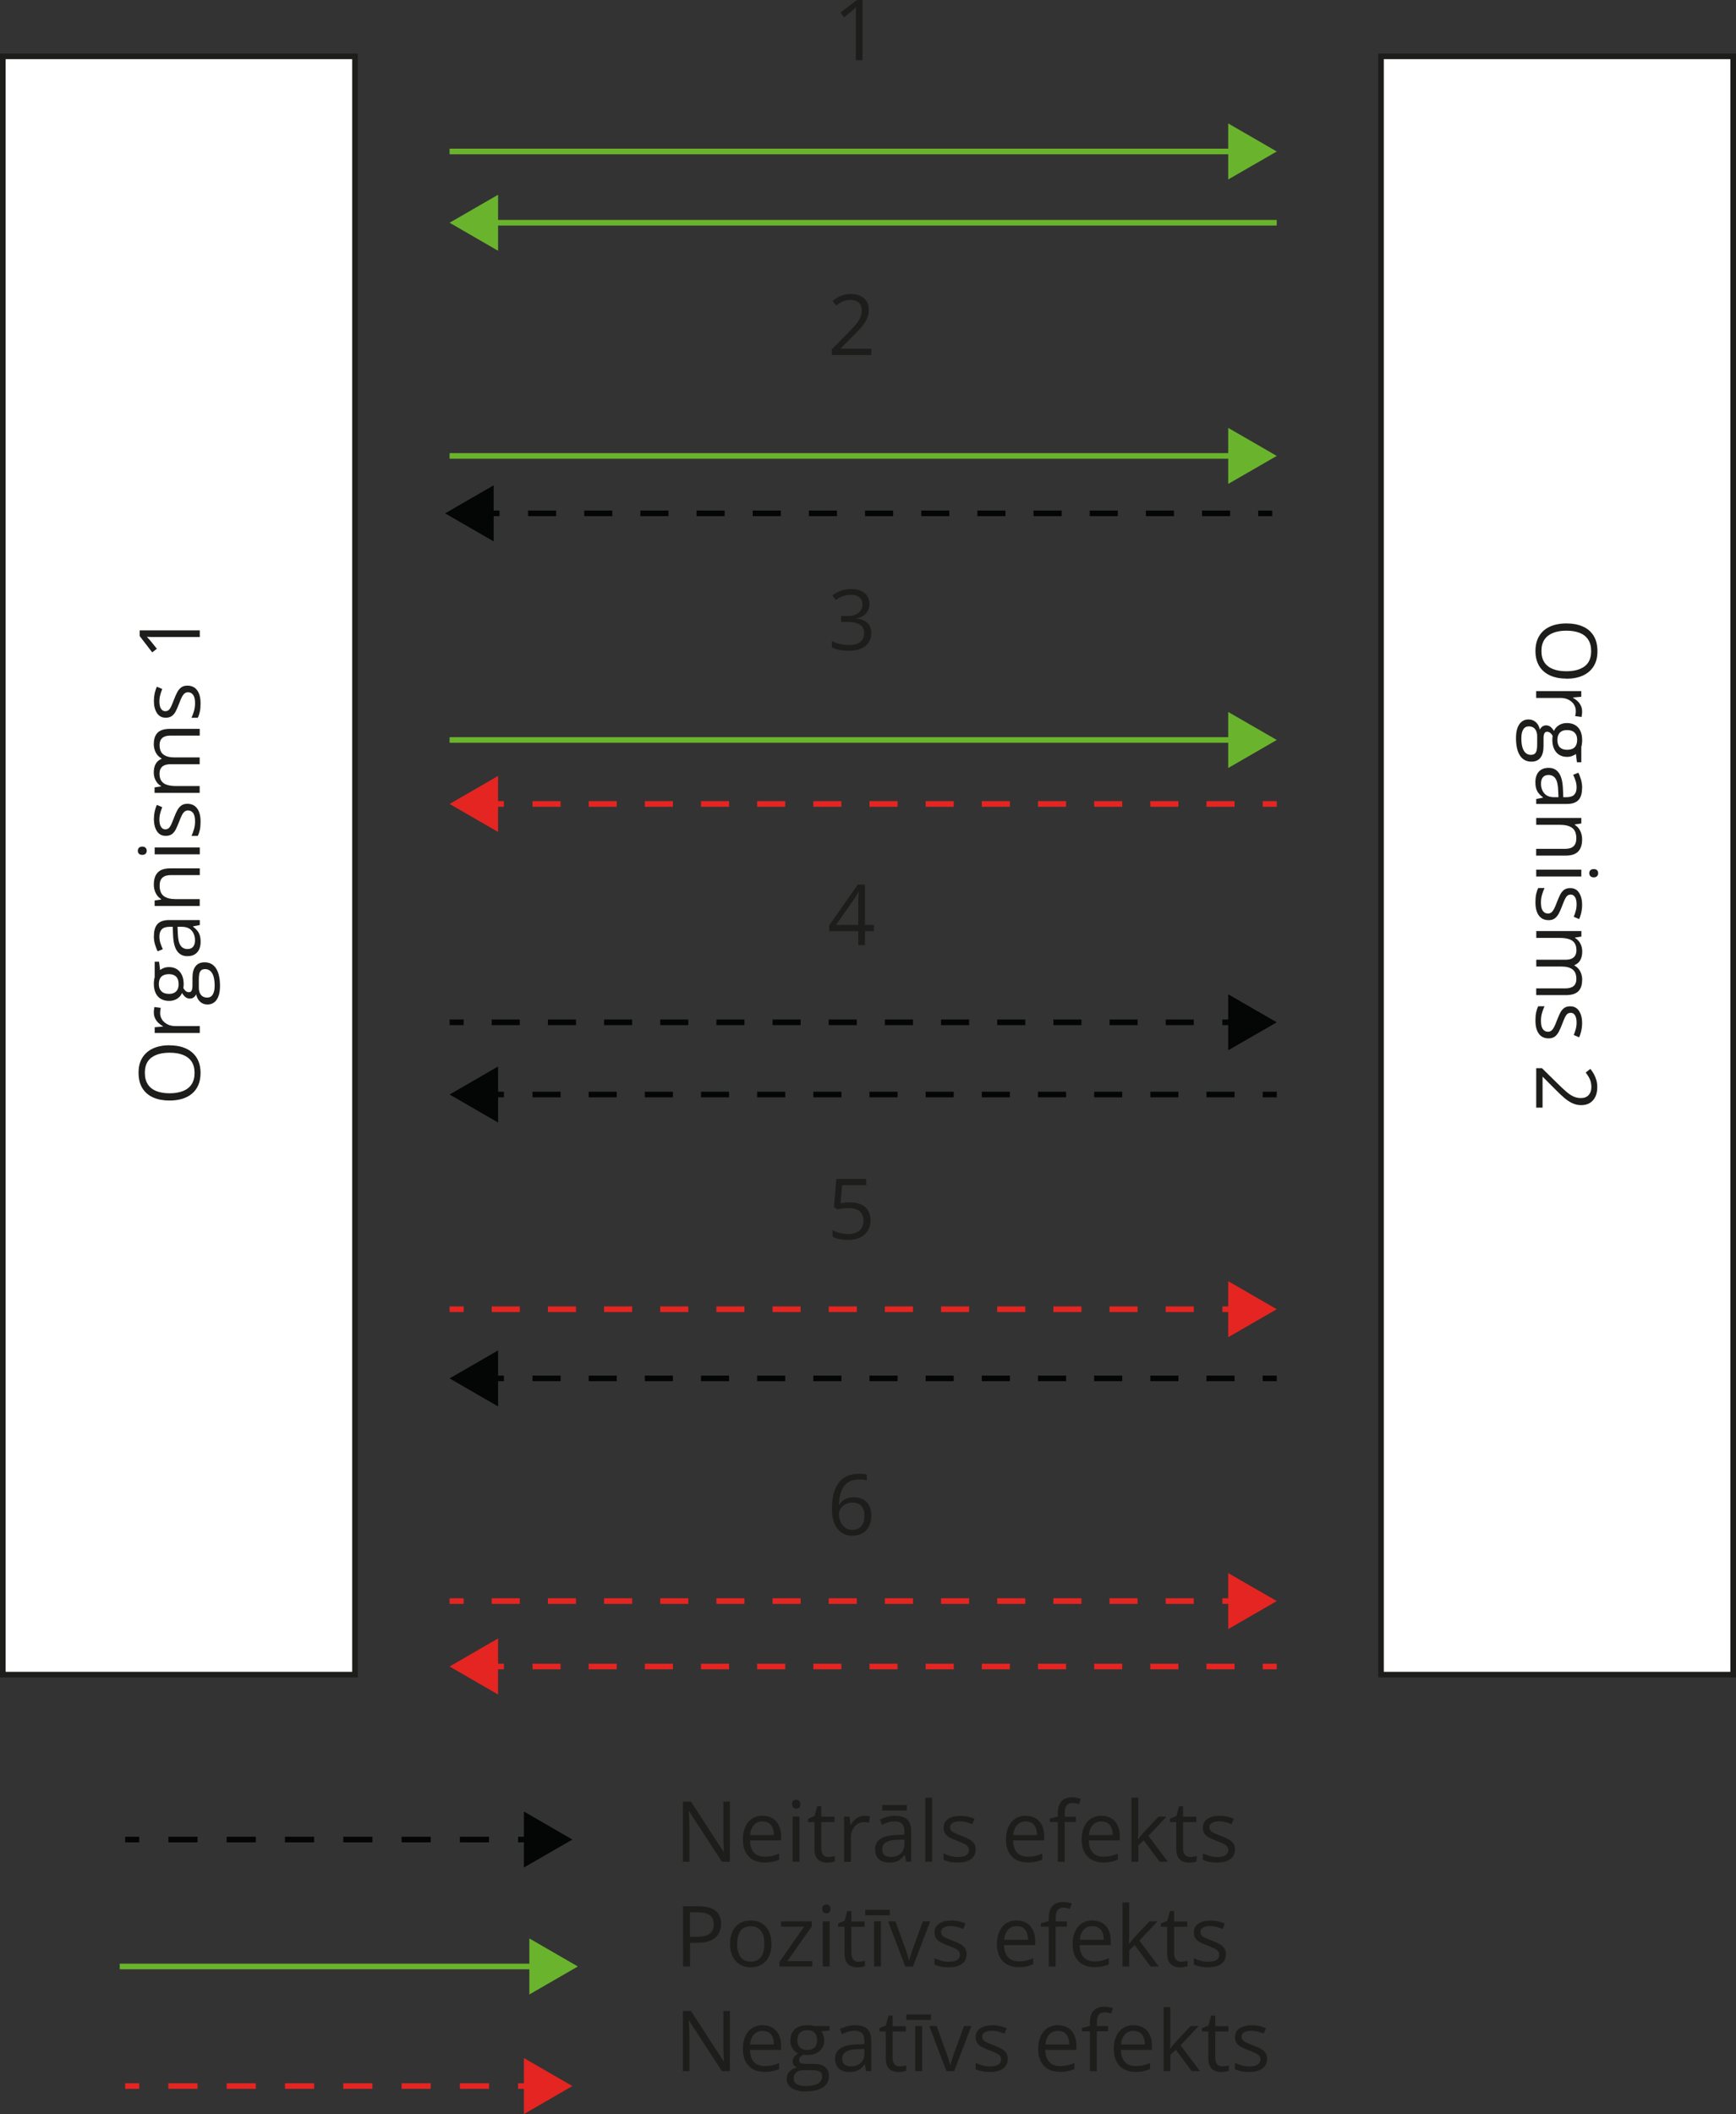 <?xml version="1.0" encoding="UTF-8"?>
<svg id="_Слой_2" data-name="Слой 2" xmlns="http://www.w3.org/2000/svg" viewBox="0 0 309.09 376.24">
  <rect x="0" y="0" width="309.09" height="376.24" fill="#333333" stroke="none"/>
  <defs>
    <style>
      .cls-1, .cls-2, .cls-3, .cls-4, .cls-5, .cls-6, .cls-7, .cls-8 {
        stroke-miterlimit: 10;
      }

      .cls-1, .cls-2, .cls-3, .cls-4, .cls-5, .cls-6, .cls-8 {
        fill: none;
      }

      .cls-1, .cls-3, .cls-6 {
        stroke: #e52521;
      }

      .cls-1, .cls-8 {
        stroke-dasharray: 0 0 5.19 5.19;
      }

      .cls-2, .cls-4, .cls-8 {
        stroke: #040505;
      }

      .cls-2, .cls-6 {
        stroke-dasharray: 0 0 5 5;
      }

      .cls-5 {
        stroke: #6ab42d;
      }

      .cls-9 {
        fill: #6ab42d;
      }

      .cls-7 {
        fill: #fff;
        stroke: #1d1d1b;
      }

      .cls-10 {
        fill: #040505;
      }

      .cls-11 {
        fill: #e52521;
      }

      .cls-12 {
        fill: #1d1d1b;
      }
    </style>
  </defs>
  <g id="_Слой_1-2" data-name="Слой 1">
    <g>
      <rect class="cls-7" x=".5" y="10.03" width="62.71" height="288"/>
      <g>
        <path class="cls-12" d="m30.2,186.04c.83,0,1.58.1,2.25.31s1.26.52,1.74.93.86.92,1.12,1.53.4,1.32.4,2.12-.13,1.55-.4,2.17-.64,1.13-1.13,1.54-1.07.71-1.75.92c-.68.2-1.43.3-2.26.3-1.09,0-2.05-.18-2.88-.54s-1.47-.91-1.93-1.64-.69-1.66-.69-2.77.23-1.95.68-2.68c.45-.72,1.09-1.27,1.92-1.65.82-.37,1.79-.56,2.91-.56Zm0,8.53c.91,0,1.69-.13,2.36-.39s1.18-.66,1.54-1.19c.36-.54.54-1.21.54-2.04s-.18-1.51-.54-2.04c-.36-.53-.87-.92-1.54-1.18s-1.45-.38-2.36-.38c-1.38,0-2.46.29-3.24.87-.78.58-1.17,1.48-1.17,2.71,0,.83.18,1.51.53,2.05s.86.94,1.52,1.2c.66.26,1.44.39,2.35.39Z"/>
        <path class="cls-12" d="m27.39,180.2c0-.16,0-.33.03-.51.02-.18.04-.33.07-.47l1.13.15c-.03.13-.06.28-.08.44s-.03.31-.03.45c0,.32.06.63.19.91.13.29.31.54.56.75.24.21.53.38.87.51.34.12.72.18,1.13.18h4.31v1.22h-8.03v-1.01l1.48-.13v-.05c-.3-.17-.57-.37-.82-.6s-.44-.51-.59-.82-.22-.66-.22-1.04Z"/>
        <path class="cls-12" d="m39.17,175.47c0,1.05-.2,1.87-.59,2.44s-.94.86-1.65.86c-.5,0-.93-.16-1.29-.48-.36-.32-.59-.76-.71-1.33-.1.21-.24.39-.44.54-.2.15-.42.22-.67.22-.29,0-.55-.08-.77-.25-.22-.16-.44-.41-.64-.75-.17.42-.46.76-.87,1.02-.41.26-.88.39-1.42.39-.58,0-1.07-.12-1.48-.36-.41-.24-.72-.59-.93-1.04s-.32-1-.32-1.65c0-.14,0-.28.02-.43s.03-.28.05-.41c.02-.13.05-.25.08-.34v-2.75h.78l.18,1.48c.19-.15.42-.27.69-.37s.57-.15.89-.15c.8,0,1.44.27,1.91.81s.71,1.29.71,2.23c0,.22-.02.45-.06.69.13.24.28.42.44.55.16.12.35.19.56.19.16,0,.28-.05.37-.14.09-.09.16-.23.2-.41.04-.18.06-.4.06-.65v-1.41c0-.87.18-1.54.55-2.01s.9-.7,1.6-.7c.89,0,1.57.36,2.04,1.08s.71,1.77.71,3.13Zm-.95-.04c0-.66-.07-1.21-.2-1.65-.13-.44-.33-.76-.58-.98s-.55-.33-.9-.33c-.32,0-.57.07-.73.22s-.27.36-.33.64-.08.63-.08,1.04v1.39c0,.36.06.68.17.94s.28.48.5.62c.22.14.49.22.82.22.43,0,.77-.18.99-.55.23-.37.34-.89.34-1.57Zm-6.42-.31c0-.58-.15-1.02-.44-1.31s-.72-.44-1.28-.44c-.6,0-1.05.15-1.35.45-.3.3-.45.74-.45,1.32s.16.98.47,1.29c.31.3.76.45,1.36.45.55,0,.97-.15,1.26-.45s.44-.73.44-1.3Z"/>
        <path class="cls-12" d="m27.41,166.57c0-.96.21-1.67.64-2.13s1.12-.7,2.06-.7h5.46v.89l-1.19.23v.06c.29.22.54.46.74.7.2.24.35.53.45.85.1.32.15.71.15,1.18,0,.49-.09.92-.26,1.3-.17.38-.43.68-.78.89-.35.22-.79.33-1.32.33-.8,0-1.42-.32-1.85-.95s-.66-1.6-.7-2.9l-.06-1.38h-.49c-.69,0-1.18.15-1.46.45s-.42.72-.42,1.26c0,.42.06.82.18,1.2s.27.74.43,1.08l-.92.37c-.19-.36-.34-.78-.48-1.25s-.2-.96-.2-1.48Zm4.2-1.63l.05,1.22c.04,1,.2,1.71.49,2.12s.7.62,1.22.62c.46,0,.8-.14,1.02-.42s.33-.65.33-1.11c0-.71-.2-1.3-.59-1.75s-.99-.68-1.78-.68h-.74Z"/>
        <path class="cls-12" d="m27.39,157.43c0-.95.23-1.67.7-2.16.47-.49,1.21-.73,2.25-.73h5.23v1.2h-5.15c-.67,0-1.17.15-1.5.46-.33.31-.5.77-.5,1.4,0,.89.25,1.51.75,1.88s1.23.54,2.19.54h4.2v1.22h-8.03v-.98l1.16-.18v-.07c-.28-.17-.52-.39-.71-.65s-.34-.56-.44-.89-.15-.67-.15-1.03Z"/>
        <path class="cls-12" d="m24.54,151.41c0-.2.06-.37.19-.52.13-.14.33-.22.6-.22s.47.07.6.22c.13.14.2.32.2.52s-.07.38-.2.52c-.13.14-.33.21-.6.21s-.47-.07-.6-.21c-.13-.14-.19-.31-.19-.52Zm3-.59h8.03v1.22h-8.03v-1.22Z"/>
        <path class="cls-12" d="m33.37,143.05c.51,0,.94.13,1.29.38.35.26.61.62.79,1.1.18.48.26,1.04.26,1.7,0,.56-.04,1.05-.13,1.46s-.21.77-.37,1.08h-1.12c.16-.33.31-.72.44-1.17s.2-.92.2-1.39c0-.69-.11-1.2-.34-1.51s-.53-.47-.92-.47c-.22,0-.41.06-.58.19-.17.12-.33.33-.49.63-.16.29-.33.7-.52,1.22-.2.51-.39.96-.58,1.33-.19.37-.43.66-.71.86-.28.2-.64.3-1.08.3-.68,0-1.2-.27-1.56-.82-.36-.55-.55-1.27-.55-2.16,0-.48.05-.94.14-1.36.1-.42.22-.82.38-1.18l.97.41c-.14.33-.26.69-.36,1.06s-.15.76-.15,1.15c0,.56.09.99.28,1.29.19.3.44.45.76.45.25,0,.45-.07.62-.21.16-.14.31-.36.45-.67s.31-.71.5-1.22c.19-.5.38-.94.58-1.3.2-.37.44-.65.72-.85.28-.2.64-.3,1.08-.3Z"/>
        <path class="cls-12" d="m27.39,132.38c0-.88.23-1.55.69-2,.46-.45,1.2-.67,2.22-.67h5.26v1.2h-5.2c-.65,0-1.14.14-1.46.42-.32.28-.49.7-.49,1.25,0,.78.22,1.34.67,1.69s1.11.53,1.98.53h4.49v1.21h-5.2c-.43,0-.8.06-1.08.19-.29.12-.5.31-.65.56-.14.25-.22.56-.22.93,0,.53.11.96.33,1.28s.55.56.98.7c.43.14.96.22,1.59.22h4.25v1.22h-8.03v-.98l1.14-.18v-.07c-.28-.16-.51-.36-.7-.61s-.33-.52-.43-.82-.15-.62-.15-.97c0-.61.11-1.12.34-1.53.23-.41.57-.71,1.04-.9v-.07c-.46-.26-.81-.62-1.04-1.08-.23-.46-.34-.96-.34-1.51Z"/>
        <path class="cls-12" d="m33.37,122.02c.51,0,.94.13,1.29.38.35.26.61.62.79,1.1.18.48.26,1.04.26,1.7,0,.56-.04,1.05-.13,1.46s-.21.77-.37,1.08h-1.12c.16-.33.31-.72.44-1.17s.2-.92.2-1.39c0-.69-.11-1.2-.34-1.51s-.53-.47-.92-.47c-.22,0-.41.06-.58.19-.17.12-.33.33-.49.63-.16.29-.33.7-.52,1.22-.2.51-.39.96-.58,1.33-.19.37-.43.66-.71.86-.28.2-.64.3-1.08.3-.68,0-1.2-.27-1.56-.82-.36-.55-.55-1.27-.55-2.16,0-.48.05-.94.14-1.36.1-.42.22-.82.38-1.18l.97.41c-.14.33-.26.69-.36,1.06s-.15.76-.15,1.15c0,.56.09.99.28,1.29.19.3.44.45.76.45.25,0,.45-.07.62-.21.16-.14.31-.36.45-.67s.31-.71.5-1.22c.19-.5.38-.94.58-1.3.2-.37.44-.65.72-.85.28-.2.64-.3,1.08-.3Z"/>
        <path class="cls-12" d="m35.57,112.18v1.19h-7.59c-.29,0-.54,0-.74,0s-.4,0-.57-.01c-.17,0-.35-.02-.53-.03.16.15.29.29.4.42.11.13.25.3.41.49l.98,1.22-.83.64-2.23-2.9v-1.01h10.71Z"/>
      </g>
    </g>
    <g>
      <rect class="cls-7" x="245.88" y="10.03" width="62.71" height="288"/>
      <g>
        <path class="cls-12" d="m278.89,120.77c-.83,0-1.58-.1-2.25-.31-.68-.21-1.26-.52-1.74-.93-.49-.41-.86-.92-1.12-1.53s-.4-1.32-.4-2.12.13-1.55.4-2.17.64-1.13,1.13-1.54,1.07-.71,1.75-.92c.68-.2,1.43-.3,2.26-.3,1.09,0,2.05.18,2.88.54s1.47.91,1.93,1.64.69,1.66.69,2.77-.23,1.95-.68,2.68c-.45.72-1.09,1.27-1.92,1.65-.82.37-1.79.56-2.91.56Zm0-8.53c-.91,0-1.7.13-2.36.39s-1.18.66-1.54,1.19c-.36.54-.54,1.21-.54,2.04s.18,1.51.54,2.04c.36.53.87.92,1.54,1.18s1.45.38,2.36.38c1.38,0,2.46-.29,3.24-.87.78-.58,1.17-1.48,1.17-2.71,0-.83-.18-1.51-.53-2.05s-.86-.94-1.52-1.2c-.66-.26-1.44-.39-2.35-.39Z"/>
        <path class="cls-12" d="m281.69,126.62c0,.16,0,.33-.03.51-.02.18-.04.33-.07.47l-1.13-.15c.03-.13.06-.28.08-.44s.03-.31.03-.45c0-.32-.06-.63-.19-.91-.13-.29-.31-.54-.56-.75-.24-.21-.53-.38-.87-.51-.34-.12-.72-.18-1.13-.18h-4.31v-1.22h8.03v1.01l-1.48.13v.05c.3.17.57.37.82.6.25.23.44.51.59.82s.22.66.22,1.04Z"/>
        <path class="cls-12" d="m269.92,131.34c0-1.05.2-1.87.59-2.44.39-.57.94-.86,1.65-.86.5,0,.93.16,1.29.48.36.32.59.76.71,1.33.1-.21.24-.39.44-.54.2-.15.42-.22.67-.22.29,0,.55.08.77.25.22.16.44.41.64.75.17-.42.46-.76.87-1.02.41-.26.88-.39,1.42-.39.58,0,1.07.12,1.48.36.41.24.72.59.93,1.04s.32,1,.32,1.65c0,.14,0,.28-.02.43-.01.14-.03.28-.05.41-.02.13-.05.25-.08.34v2.75h-.78l-.18-1.48c-.19.15-.42.27-.69.37s-.57.15-.89.15c-.8,0-1.44-.27-1.91-.81-.47-.54-.71-1.29-.71-2.23,0-.22.02-.45.06-.69-.13-.24-.28-.42-.44-.55-.16-.12-.35-.19-.56-.19-.16,0-.28.05-.37.14-.09.09-.16.23-.2.41-.04.18-.06.4-.06.65v1.41c0,.87-.18,1.54-.55,2.01-.37.47-.9.7-1.6.7-.89,0-1.57-.36-2.04-1.08s-.71-1.77-.71-3.13Zm.95.04c0,.66.07,1.21.2,1.65.13.44.33.76.58.98.25.22.55.33.9.33.32,0,.57-.07.73-.22.16-.15.27-.36.33-.64.06-.28.08-.63.08-1.04v-1.39c0-.36-.06-.68-.17-.94s-.28-.48-.5-.62c-.22-.14-.49-.22-.82-.22-.43,0-.77.18-.99.55-.23.37-.34.89-.34,1.57Zm6.42.31c0,.58.15,1.02.44,1.31s.72.44,1.28.44c.6,0,1.05-.15,1.35-.45.3-.3.45-.74.45-1.32s-.15-.98-.46-1.29c-.31-.3-.76-.45-1.36-.45-.55,0-.97.15-1.26.45s-.44.73-.44,1.3Z"/>
        <path class="cls-12" d="m281.68,140.25c0,.96-.21,1.67-.64,2.13s-1.12.7-2.06.7h-5.46v-.89l1.19-.23v-.06c-.29-.22-.54-.46-.74-.7-.2-.24-.35-.53-.45-.85-.1-.32-.15-.71-.15-1.18,0-.49.09-.92.26-1.3.17-.38.43-.68.78-.89.35-.22.79-.33,1.32-.33.8,0,1.42.32,1.85.95.43.63.66,1.6.7,2.9l.06,1.38h.49c.69,0,1.18-.15,1.46-.45.28-.3.42-.72.42-1.26,0-.42-.06-.82-.18-1.2s-.27-.74-.43-1.08l.92-.37c.19.36.34.78.48,1.25.13.47.2.96.2,1.48Zm-4.2,1.63l-.05-1.22c-.04-1-.2-1.71-.49-2.12s-.7-.62-1.22-.62c-.46,0-.8.14-1.02.42s-.33.65-.33,1.11c0,.71.2,1.3.59,1.75s.99.68,1.78.68h.74Z"/>
        <path class="cls-12" d="m281.69,149.38c0,.95-.23,1.67-.7,2.16-.47.49-1.21.73-2.25.73h-5.23v-1.2h5.15c.67,0,1.17-.15,1.5-.46.33-.31.5-.77.5-1.4,0-.89-.25-1.51-.75-1.88-.5-.36-1.23-.54-2.19-.54h-4.2v-1.22h8.03v.98l-1.16.18v.07c.28.17.52.39.71.65.19.26.34.56.44.89.1.33.15.67.15,1.03Z"/>
        <path class="cls-12" d="m284.55,155.4c0,.2-.06.37-.19.52-.13.14-.33.22-.6.22s-.47-.07-.6-.22c-.13-.14-.2-.32-.2-.52s.07-.38.2-.52c.13-.14.33-.21.6-.21s.47.07.6.21c.13.14.19.31.19.52Zm-3,.59h-8.03v-1.22h8.03v1.22Z"/>
        <path class="cls-12" d="m275.72,163.76c-.51,0-.94-.13-1.29-.38-.35-.26-.61-.62-.79-1.1-.18-.48-.26-1.04-.26-1.7,0-.56.04-1.05.13-1.46s.21-.77.37-1.08h1.12c-.16.33-.31.72-.44,1.17s-.2.92-.2,1.39c0,.69.11,1.2.34,1.51.22.31.53.47.92.47.22,0,.41-.06.58-.19.17-.12.33-.33.49-.63.16-.29.33-.7.52-1.22.2-.51.39-.96.58-1.33.19-.37.43-.66.71-.86.28-.2.64-.3,1.08-.3.68,0,1.2.27,1.56.82.36.55.55,1.27.55,2.16,0,.48-.05.94-.14,1.36-.1.42-.22.82-.38,1.18l-.97-.41c.14-.33.26-.69.36-1.06s.15-.76.15-1.15c0-.56-.09-.99-.28-1.29-.19-.3-.44-.45-.76-.45-.25,0-.45.07-.62.21-.16.14-.31.36-.45.67s-.31.71-.5,1.22c-.19.5-.38.94-.58,1.3-.2.37-.44.65-.72.85-.28.2-.64.3-1.08.3Z"/>
        <path class="cls-12" d="m281.69,174.43c0,.88-.23,1.55-.69,2-.46.45-1.2.67-2.22.67h-5.26v-1.2h5.2c.65,0,1.14-.14,1.46-.42.33-.28.49-.7.49-1.25,0-.78-.22-1.34-.67-1.69s-1.11-.53-1.98-.53h-4.49v-1.21h5.2c.43,0,.8-.06,1.08-.19.29-.12.5-.31.65-.56.14-.25.22-.56.22-.93,0-.53-.11-.96-.33-1.28-.22-.32-.54-.56-.98-.7-.43-.14-.96-.22-1.59-.22h-4.25v-1.22h8.03v.98l-1.13.18v.07c.28.16.51.36.7.61.19.24.33.52.43.82s.15.62.15.97c0,.61-.11,1.12-.34,1.53-.23.41-.57.71-1.04.9v.07c.46.26.81.62,1.04,1.08.23.46.34.96.34,1.51Z"/>
        <path class="cls-12" d="m275.72,184.8c-.51,0-.94-.13-1.29-.38-.35-.26-.61-.62-.79-1.1-.18-.48-.26-1.04-.26-1.7,0-.56.04-1.05.13-1.46s.21-.77.37-1.08h1.12c-.16.33-.31.72-.44,1.17s-.2.92-.2,1.39c0,.69.11,1.2.34,1.51.22.31.53.47.92.47.22,0,.41-.06.58-.19.17-.12.33-.33.49-.63.16-.29.33-.7.52-1.22.2-.51.39-.96.58-1.33.19-.37.43-.66.71-.86.28-.2.64-.3,1.08-.3.68,0,1.2.28,1.56.82.36.55.55,1.27.55,2.16,0,.48-.05.94-.14,1.36-.1.42-.22.82-.38,1.18l-.97-.41c.14-.33.26-.69.36-1.06s.15-.76.15-1.15c0-.56-.09-.99-.28-1.29-.19-.3-.44-.45-.76-.45-.25,0-.45.07-.62.21-.16.14-.31.36-.45.67s-.31.71-.5,1.22c-.19.5-.38.94-.58,1.3-.2.37-.44.65-.72.85-.28.2-.64.3-1.08.3Z"/>
        <path class="cls-12" d="m273.52,197.12v-7.02h1.02l2.91,2.86c.54.53,1.02.98,1.44,1.34.42.36.83.64,1.24.83.41.19.86.29,1.34.29.6,0,1.07-.18,1.39-.54.32-.36.48-.83.48-1.42,0-.51-.09-.97-.26-1.36s-.42-.8-.75-1.22l.82-.65c.24.28.45.59.64.93.18.33.33.69.44,1.08.11.38.16.79.16,1.23,0,.66-.11,1.23-.34,1.71s-.56.85-.98,1.11c-.42.26-.93.39-1.52.39s-1.09-.11-1.58-.34c-.49-.22-.97-.54-1.44-.94-.48-.41-.98-.88-1.51-1.42l-2.32-2.33h-.05v5.47h-1.11Z"/>
      </g>
    </g>
    <g>
      <path class="cls-12" d="m129.97,331.33h-1.44l-5.84-8.99h-.06c.01.24.03.51.05.82.02.31.04.63.05.97.01.34.02.69.02,1.05v6.15h-1.16v-10.71h1.43l5.82,8.96h.05c0-.17-.02-.41-.04-.73-.01-.32-.03-.65-.04-1.02-.01-.36-.02-.7-.02-1.01v-6.2h1.17v10.71Z"/>
      <path class="cls-12" d="m135.8,323.16c.68,0,1.27.15,1.76.45s.86.73,1.12,1.27c.26.54.39,1.18.39,1.91v.75h-5.54c.01.94.25,1.66.7,2.15s1.09.74,1.92.74c.51,0,.96-.05,1.35-.14.39-.09.8-.23,1.22-.41v1.07c-.41.18-.81.31-1.21.39-.4.08-.87.12-1.41.12-.77,0-1.44-.16-2.02-.47-.57-.31-1.02-.78-1.34-1.39s-.48-1.36-.48-2.24.15-1.61.44-2.25c.29-.63.7-1.12,1.23-1.46s1.15-.51,1.87-.51Zm-.01,1c-.65,0-1.17.21-1.55.64-.39.43-.62,1.02-.69,1.78h4.25c0-.48-.08-.9-.22-1.26-.14-.36-.36-.65-.66-.85-.29-.2-.67-.3-1.13-.3Z"/>
      <path class="cls-12" d="m141.76,320.3c.2,0,.37.06.52.19.14.13.22.33.22.6s-.07.47-.22.6c-.14.13-.32.2-.52.2s-.38-.07-.52-.2c-.14-.13-.21-.33-.21-.6s.07-.47.21-.6c.14-.13.31-.19.52-.19Zm.59,3v8.03h-1.22v-8.03h1.22Z"/>
      <path class="cls-12" d="m147.51,330.48c.2,0,.41-.02.62-.05s.38-.08.51-.12v.95c-.14.06-.34.12-.59.16-.25.04-.5.07-.74.07-.42,0-.81-.07-1.16-.22-.35-.15-.62-.4-.83-.76-.21-.36-.31-.85-.31-1.48v-4.76h-1.14v-.59l1.15-.48.48-1.74h.73v1.86h2.35v.95h-2.35v4.72c0,.5.12.88.35,1.13.23.25.54.37.93.37Z"/>
      <path class="cls-12" d="m153.91,323.16c.16,0,.33,0,.51.03.18.02.33.04.47.07l-.15,1.13c-.13-.03-.28-.06-.44-.08s-.31-.03-.45-.03c-.32,0-.63.06-.91.19-.29.13-.54.31-.75.56-.21.24-.38.53-.51.87-.12.34-.18.72-.18,1.13v4.31h-1.22v-8.03h1.01l.13,1.48h.05c.17-.3.37-.57.6-.82.23-.25.51-.44.82-.59s.66-.22,1.04-.22Z"/>
      <path class="cls-12" d="m159.4,323.17c.96,0,1.67.21,2.13.64s.7,1.12.7,2.06v5.46h-.89l-.23-1.19h-.06c-.22.29-.46.54-.7.74-.24.2-.53.35-.85.45-.32.1-.71.15-1.18.15-.49,0-.92-.09-1.3-.26-.38-.17-.68-.43-.89-.78-.22-.35-.33-.79-.33-1.32,0-.8.32-1.42.95-1.85.63-.43,1.6-.66,2.9-.7l1.38-.06v-.49c0-.69-.15-1.18-.45-1.46-.3-.28-.72-.42-1.26-.42-.42,0-.82.06-1.2.18s-.74.27-1.08.43l-.37-.92c.36-.19.78-.34,1.25-.48.47-.13.96-.2,1.48-.2Zm1.63,4.2l-1.22.05c-1,.04-1.71.2-2.12.49s-.62.7-.62,1.22c0,.46.14.8.42,1.02s.65.33,1.11.33c.71,0,1.3-.2,1.75-.59s.68-.99.68-1.78v-.74Zm.44-6.13v.98h-4.39v-.98h4.39Z"/>
      <path class="cls-12" d="m165.96,331.33h-1.22v-11.4h1.22v11.4Z"/>
      <path class="cls-12" d="m173.71,329.13c0,.51-.13.94-.38,1.29-.26.35-.62.61-1.1.79-.48.18-1.04.26-1.7.26-.56,0-1.05-.04-1.46-.13s-.77-.21-1.08-.37v-1.12c.33.16.72.31,1.17.44s.92.2,1.39.2c.69,0,1.2-.11,1.51-.34.31-.22.47-.53.47-.92,0-.22-.06-.41-.19-.58-.12-.17-.33-.33-.63-.49-.29-.16-.7-.33-1.22-.52-.51-.2-.96-.39-1.33-.58-.37-.19-.66-.43-.86-.71-.2-.28-.3-.64-.3-1.08,0-.68.27-1.2.82-1.56.55-.36,1.27-.55,2.16-.55.48,0,.94.05,1.36.14.42.1.82.22,1.18.38l-.41.97c-.33-.14-.69-.26-1.06-.36s-.76-.15-1.15-.15c-.56,0-.99.09-1.29.28-.3.19-.45.44-.45.76,0,.25.07.45.21.62.14.16.36.31.67.45s.71.31,1.22.5c.5.19.94.38,1.3.58.37.2.65.44.85.72.2.28.3.64.3,1.08Z"/>
      <path class="cls-12" d="m182.65,323.16c.68,0,1.27.15,1.76.45s.86.73,1.12,1.27c.26.54.39,1.18.39,1.91v.75h-5.54c.01.94.25,1.66.7,2.15s1.09.74,1.92.74c.51,0,.96-.05,1.35-.14.39-.09.8-.23,1.22-.41v1.07c-.41.18-.81.31-1.21.39-.4.08-.87.12-1.41.12-.77,0-1.44-.16-2.02-.47-.57-.31-1.02-.78-1.34-1.39s-.48-1.36-.48-2.24.15-1.61.44-2.25c.29-.63.7-1.12,1.23-1.46s1.15-.51,1.87-.51Zm-.01,1c-.65,0-1.17.21-1.55.64-.39.43-.62,1.02-.69,1.78h4.25c0-.48-.08-.9-.22-1.26-.14-.36-.36-.65-.66-.85-.29-.2-.67-.3-1.13-.3Z"/>
      <path class="cls-12" d="m191.56,324.26h-2v7.08h-1.22v-7.08h-1.42v-.59l1.42-.4v-.53c0-.67.1-1.22.3-1.64.2-.42.49-.73.87-.93s.84-.3,1.39-.3c.31,0,.59.03.85.08.26.05.48.12.68.18l-.31.96c-.17-.05-.35-.1-.56-.15-.21-.05-.42-.07-.63-.07-.46,0-.81.15-1.03.45-.22.3-.33.77-.33,1.41v.59h2v.95Z"/>
      <path class="cls-12" d="m196.12,323.16c.68,0,1.27.15,1.76.45s.86.73,1.12,1.27c.26.54.39,1.18.39,1.91v.75h-5.54c.01.94.25,1.66.7,2.15s1.09.74,1.92.74c.51,0,.96-.05,1.35-.14.39-.09.8-.23,1.22-.41v1.07c-.41.18-.81.31-1.21.39-.4.08-.87.12-1.41.12-.77,0-1.44-.16-2.02-.47-.57-.31-1.02-.78-1.34-1.39s-.48-1.36-.48-2.24.15-1.61.44-2.25c.29-.63.7-1.12,1.23-1.46s1.15-.51,1.87-.51Zm-.01,1c-.65,0-1.17.21-1.55.64-.39.43-.62,1.02-.69,1.78h4.25c0-.48-.08-.9-.22-1.26-.14-.36-.36-.65-.66-.85-.29-.2-.67-.3-1.13-.3Z"/>
      <path class="cls-12" d="m202.66,319.93v5.92c0,.2,0,.43-.02.71-.01.28-.03.53-.04.74h.05c.1-.13.25-.31.45-.56.2-.25.36-.45.5-.6l2.67-2.84h1.43l-3.23,3.43,3.46,4.6h-1.46l-2.83-3.8-.97.89v2.91h-1.21v-11.4h1.21Z"/>
      <path class="cls-12" d="m211.93,330.48c.2,0,.41-.02.62-.05s.38-.08.51-.12v.95c-.14.06-.34.12-.59.16-.25.04-.5.07-.74.07-.42,0-.81-.07-1.16-.22-.35-.15-.62-.4-.83-.76-.21-.36-.31-.85-.31-1.48v-4.76h-1.14v-.59l1.15-.48.48-1.74h.73v1.86h2.35v.95h-2.35v4.72c0,.5.12.88.35,1.13.23.25.54.37.93.37Z"/>
      <path class="cls-12" d="m219.88,329.13c0,.51-.13.94-.38,1.29-.26.35-.62.61-1.1.79-.48.18-1.04.26-1.7.26-.56,0-1.05-.04-1.46-.13s-.77-.21-1.08-.37v-1.12c.33.16.72.31,1.17.44s.92.2,1.39.2c.69,0,1.2-.11,1.51-.34.31-.22.47-.53.47-.92,0-.22-.06-.41-.19-.58-.12-.17-.33-.33-.63-.49-.29-.16-.7-.33-1.22-.52-.51-.2-.96-.39-1.33-.58-.37-.19-.66-.43-.86-.71-.2-.28-.3-.64-.3-1.08,0-.68.27-1.2.82-1.56.55-.36,1.27-.55,2.16-.55.48,0,.94.05,1.36.14.42.1.82.22,1.18.38l-.41.97c-.33-.14-.69-.26-1.06-.36s-.76-.15-1.15-.15c-.56,0-.99.09-1.29.28-.3.19-.45.44-.45.76,0,.25.07.45.21.62.14.16.36.31.67.45s.71.31,1.22.5c.5.19.94.38,1.3.58.37.2.65.44.85.72.2.28.3.64.3,1.08Z"/>
    </g>
    <g>
      <path class="cls-12" d="m124.4,339.26c1.38,0,2.39.27,3.03.81.64.54.96,1.31.96,2.32,0,.45-.07.88-.22,1.29-.15.41-.39.77-.72,1.08-.33.31-.77.55-1.31.73-.54.18-1.2.27-1.98.27h-1.3v4.21h-1.25v-10.71h2.8Zm-.12,1.06h-1.44v4.37h1.16c.68,0,1.25-.07,1.71-.22.46-.15.8-.38,1.03-.71.23-.33.34-.77.34-1.31,0-.71-.23-1.24-.68-1.59-.45-.35-1.16-.52-2.13-.52Z"/>
      <path class="cls-12" d="m137.36,345.94c0,.66-.09,1.25-.26,1.76-.17.52-.42.96-.74,1.31s-.71.63-1.17.82c-.46.19-.97.28-1.55.28-.54,0-1.03-.09-1.48-.28-.45-.19-.83-.46-1.16-.82s-.58-.79-.75-1.31c-.18-.52-.27-1.11-.27-1.76,0-.88.15-1.63.45-2.25.3-.62.72-1.09,1.28-1.41.55-.33,1.21-.49,1.98-.49s1.37.16,1.92.49c.55.33.98.8,1.28,1.42.31.62.46,1.36.46,2.24Zm-6.11,0c0,.64.09,1.2.26,1.68.17.47.43.84.79,1.1s.82.39,1.38.39,1.01-.13,1.37-.39c.36-.26.62-.62.79-1.1.17-.47.26-1.03.26-1.68s-.09-1.19-.26-1.66c-.17-.47-.43-.83-.79-1.08s-.82-.38-1.38-.38c-.83,0-1.45.28-1.83.83-.39.55-.58,1.32-.58,2.29Z"/>
      <path class="cls-12" d="m144.62,349.97h-5.85v-.81l4.4-6.27h-4.12v-.95h5.48v.9l-4.34,6.18h4.44v.95Z"/>
      <path class="cls-12" d="m147.12,338.93c.2,0,.37.06.52.19.14.13.22.33.22.6s-.07.47-.22.6c-.14.13-.32.2-.52.2s-.38-.07-.52-.2c-.14-.13-.21-.33-.21-.6s.07-.47.21-.6c.14-.13.31-.19.52-.19Zm.59,3v8.03h-1.22v-8.03h1.22Z"/>
      <path class="cls-12" d="m152.87,349.12c.2,0,.41-.02.62-.05s.38-.08.51-.12v.95c-.14.06-.34.12-.59.16-.25.04-.5.07-.74.07-.42,0-.81-.07-1.16-.22-.35-.15-.62-.4-.83-.76-.21-.36-.31-.85-.31-1.48v-4.76h-1.14v-.59l1.15-.48.48-1.74h.73v1.86h2.35v.95h-2.35v4.72c0,.5.12.88.35,1.13.23.25.54.37.93.37Z"/>
      <path class="cls-12" d="m158.43,339.88v.98h-4.39v-.98h4.39Zm-1.58,10.09h-1.22v-8.03h1.22v8.03Z"/>
      <path class="cls-12" d="m161.18,349.97l-3.05-8.03h1.3l1.77,4.86c.12.33.25.7.37,1.1s.21.72.26.97h.05c.06-.24.16-.57.29-.97.14-.4.26-.77.37-1.1l1.77-4.86h1.3l-3.05,8.03h-1.39Z"/>
      <path class="cls-12" d="m172.1,347.77c0,.51-.13.94-.38,1.29-.26.35-.62.61-1.1.79-.48.18-1.04.26-1.7.26-.56,0-1.05-.04-1.46-.13s-.77-.21-1.08-.37v-1.12c.33.16.72.31,1.17.44s.92.2,1.39.2c.69,0,1.2-.11,1.51-.34.31-.22.47-.53.47-.92,0-.22-.06-.41-.19-.58-.12-.17-.33-.33-.63-.49-.29-.16-.7-.33-1.22-.52-.51-.2-.96-.39-1.33-.58-.37-.19-.66-.43-.86-.71-.2-.28-.3-.64-.3-1.08,0-.68.27-1.2.82-1.56.55-.36,1.27-.55,2.16-.55.48,0,.94.05,1.36.14.42.1.82.22,1.18.38l-.41.97c-.33-.14-.69-.26-1.06-.36s-.76-.15-1.15-.15c-.56,0-.99.09-1.29.28-.3.19-.45.44-.45.76,0,.25.07.45.21.62.14.16.36.31.67.45s.71.31,1.22.5c.5.19.94.38,1.3.58.37.2.65.44.85.72.2.28.3.64.3,1.08Z"/>
      <path class="cls-12" d="m181.04,341.79c.68,0,1.27.15,1.76.45s.86.73,1.12,1.27c.26.54.39,1.18.39,1.91v.75h-5.54c.01.94.25,1.66.7,2.15s1.09.74,1.92.74c.51,0,.96-.05,1.35-.14.39-.09.8-.23,1.22-.41v1.07c-.41.18-.81.31-1.21.39-.4.08-.87.12-1.41.12-.77,0-1.44-.16-2.02-.47-.57-.31-1.02-.78-1.34-1.39s-.48-1.36-.48-2.24.15-1.61.44-2.25c.29-.63.7-1.12,1.23-1.46s1.15-.51,1.87-.51Zm-.01,1c-.65,0-1.17.21-1.55.64-.39.43-.62,1.02-.69,1.78h4.25c0-.48-.08-.9-.22-1.26-.14-.36-.36-.65-.66-.85-.29-.2-.67-.3-1.13-.3Z"/>
      <path class="cls-12" d="m189.95,342.89h-2v7.08h-1.22v-7.08h-1.42v-.59l1.42-.4v-.53c0-.67.1-1.22.3-1.64.2-.42.49-.73.87-.93s.84-.3,1.39-.3c.31,0,.59.03.85.08.26.05.48.12.68.18l-.31.96c-.17-.05-.35-.1-.56-.15-.21-.05-.42-.07-.63-.07-.46,0-.81.15-1.03.45-.22.3-.33.77-.33,1.41v.59h2v.95Z"/>
      <path class="cls-12" d="m194.51,341.79c.68,0,1.27.15,1.76.45s.86.73,1.12,1.27c.26.54.39,1.18.39,1.91v.75h-5.54c.01.94.25,1.66.7,2.15s1.09.74,1.92.74c.51,0,.96-.05,1.35-.14.39-.09.8-.23,1.22-.41v1.07c-.41.18-.81.31-1.21.39-.4.08-.87.12-1.41.12-.77,0-1.44-.16-2.02-.47-.57-.31-1.02-.78-1.34-1.39s-.48-1.36-.48-2.24.15-1.61.44-2.25c.29-.63.7-1.12,1.23-1.46s1.15-.51,1.87-.51Zm-.01,1c-.65,0-1.17.21-1.55.64-.39.43-.62,1.02-.69,1.78h4.25c0-.48-.08-.9-.22-1.26-.14-.36-.36-.65-.66-.85-.29-.2-.67-.3-1.13-.3Z"/>
      <path class="cls-12" d="m201.05,338.57v5.92c0,.2,0,.43-.02.71-.01.28-.03.53-.04.74h.05c.1-.13.25-.31.45-.56.2-.25.36-.45.5-.6l2.67-2.84h1.43l-3.23,3.43,3.46,4.6h-1.46l-2.83-3.8-.97.89v2.91h-1.21v-11.4h1.21Z"/>
      <path class="cls-12" d="m210.32,349.12c.2,0,.41-.02.62-.05s.38-.08.51-.12v.95c-.14.06-.34.12-.59.16-.25.04-.5.07-.74.07-.42,0-.81-.07-1.16-.22-.35-.15-.62-.4-.83-.76-.21-.36-.31-.85-.31-1.48v-4.76h-1.14v-.59l1.15-.48.48-1.74h.73v1.86h2.35v.95h-2.35v4.72c0,.5.12.88.35,1.13.23.25.54.37.93.37Z"/>
      <path class="cls-12" d="m218.27,347.77c0,.51-.13.94-.38,1.29-.26.35-.62.61-1.1.79-.48.18-1.04.26-1.7.26-.56,0-1.05-.04-1.46-.13s-.77-.21-1.08-.37v-1.12c.33.16.72.31,1.17.44s.92.2,1.39.2c.69,0,1.2-.11,1.51-.34.31-.22.47-.53.47-.92,0-.22-.06-.41-.19-.58-.12-.17-.33-.33-.63-.49-.29-.16-.7-.33-1.22-.52-.51-.2-.96-.39-1.33-.58-.37-.19-.66-.43-.86-.71-.2-.28-.3-.64-.3-1.08,0-.68.27-1.2.82-1.56.55-.36,1.27-.55,2.16-.55.48,0,.94.05,1.36.14.42.1.82.22,1.18.38l-.41.97c-.33-.14-.69-.26-1.06-.36s-.76-.15-1.15-.15c-.56,0-.99.09-1.29.28-.3.19-.45.44-.45.76,0,.25.07.45.21.62.14.16.36.31.67.45s.71.31,1.22.5c.5.19.94.38,1.3.58.37.2.65.44.85.72.2.28.3.64.3,1.08Z"/>
    </g>
    <g>
      <path class="cls-12" d="m129.97,368.6h-1.44l-5.84-8.99h-.06c.01.24.03.51.05.82.02.31.04.63.05.97.01.34.02.69.02,1.05v6.15h-1.16v-10.71h1.43l5.82,8.96h.05c0-.17-.02-.41-.04-.73-.01-.32-.03-.65-.04-1.02-.01-.36-.02-.7-.02-1.01v-6.2h1.17v10.71Z"/>
      <path class="cls-12" d="m135.8,360.43c.68,0,1.27.15,1.76.45s.86.73,1.12,1.27c.26.54.39,1.18.39,1.91v.75h-5.54c.01.94.25,1.66.7,2.15s1.09.74,1.92.74c.51,0,.96-.05,1.35-.14.39-.09.8-.23,1.22-.41v1.07c-.41.18-.81.31-1.21.39-.4.08-.87.12-1.41.12-.77,0-1.44-.16-2.02-.47-.57-.31-1.02-.78-1.34-1.39s-.48-1.36-.48-2.24.15-1.61.44-2.25c.29-.63.7-1.12,1.23-1.46s1.15-.51,1.87-.51Zm-.01,1c-.65,0-1.17.21-1.55.64-.39.43-.62,1.02-.69,1.78h4.25c0-.48-.08-.9-.22-1.26-.14-.36-.36-.65-.66-.85-.29-.2-.67-.3-1.13-.3Z"/>
      <path class="cls-12" d="m143.38,372.2c-1.05,0-1.87-.2-2.44-.59-.57-.39-.86-.94-.86-1.65,0-.5.16-.93.48-1.29.32-.36.76-.59,1.33-.71-.21-.1-.39-.24-.54-.44-.15-.2-.22-.42-.22-.67,0-.29.08-.55.25-.77.16-.22.41-.44.75-.64-.42-.17-.76-.46-1.02-.87-.26-.41-.39-.88-.39-1.42,0-.58.12-1.07.36-1.48.24-.41.59-.72,1.04-.93s1-.32,1.65-.32c.14,0,.28,0,.43.02.14.01.28.03.41.05.13.02.25.05.34.08h2.75v.78l-1.48.18c.15.19.27.42.37.69s.15.57.15.89c0,.8-.27,1.44-.81,1.91-.54.47-1.29.71-2.23.71-.22,0-.45-.02-.69-.06-.24.13-.42.28-.55.44-.12.16-.19.35-.19.56,0,.16.05.28.14.37.09.09.23.16.41.2.18.04.4.06.65.06h1.41c.87,0,1.54.18,2.01.55.47.37.7.9.7,1.6,0,.89-.36,1.57-1.08,2.04s-1.77.71-3.13.71Zm.04-.95c.66,0,1.21-.07,1.65-.2.44-.13.76-.33.98-.58.22-.25.33-.55.33-.9,0-.32-.07-.57-.22-.73-.15-.16-.36-.27-.64-.33-.28-.06-.63-.08-1.04-.08h-1.39c-.36,0-.68.06-.94.17s-.48.28-.62.5c-.14.22-.22.49-.22.82,0,.43.18.77.55.99.37.23.89.34,1.57.34Zm.31-6.42c.58,0,1.02-.15,1.31-.44s.44-.72.44-1.28c0-.6-.15-1.05-.45-1.35-.3-.3-.74-.45-1.32-.45s-.98.15-1.29.46c-.3.31-.45.76-.45,1.36,0,.55.15.97.45,1.26s.73.44,1.3.44Z"/>
      <path class="cls-12" d="m152.28,360.44c.96,0,1.67.21,2.13.64s.7,1.12.7,2.06v5.46h-.89l-.23-1.19h-.06c-.22.29-.46.54-.7.74-.24.2-.53.35-.85.45-.32.1-.71.15-1.18.15-.49,0-.92-.09-1.3-.26-.38-.17-.68-.43-.89-.78-.22-.35-.33-.79-.33-1.32,0-.8.32-1.42.95-1.85.63-.43,1.6-.66,2.9-.7l1.38-.06v-.49c0-.69-.15-1.18-.45-1.46-.3-.28-.72-.42-1.26-.42-.42,0-.82.06-1.2.18s-.74.27-1.08.43l-.37-.92c.36-.19.78-.34,1.25-.48.47-.13.96-.2,1.48-.2Zm1.63,4.2l-1.22.05c-1,.04-1.71.2-2.12.49s-.62.7-.62,1.22c0,.46.14.8.42,1.02s.65.33,1.11.33c.71,0,1.3-.2,1.75-.59s.68-.99.68-1.78v-.74Z"/>
      <path class="cls-12" d="m160.21,367.75c.2,0,.41-.02.62-.05s.38-.08.51-.12v.95c-.14.06-.34.12-.59.16-.25.04-.5.07-.74.07-.42,0-.81-.07-1.16-.22-.35-.15-.62-.4-.83-.76-.21-.36-.31-.85-.31-1.48v-4.76h-1.14v-.59l1.15-.48.48-1.74h.73v1.86h2.35v.95h-2.35v4.72c0,.5.12.88.35,1.13.23.25.54.37.93.37Z"/>
      <path class="cls-12" d="m165.76,358.51v.98h-4.39v-.98h4.39Zm-1.58,10.09h-1.22v-8.03h1.22v8.03Z"/>
      <path class="cls-12" d="m168.51,368.6l-3.05-8.03h1.3l1.77,4.86c.12.33.25.7.37,1.1s.21.72.26.97h.05c.06-.24.16-.57.29-.97.14-.4.26-.77.37-1.1l1.77-4.86h1.3l-3.05,8.03h-1.39Z"/>
      <path class="cls-12" d="m179.43,366.4c0,.51-.13.94-.38,1.29-.26.35-.62.61-1.1.79-.48.18-1.04.26-1.7.26-.56,0-1.05-.04-1.46-.13s-.77-.21-1.08-.37v-1.12c.33.16.72.31,1.17.44s.92.2,1.39.2c.69,0,1.2-.11,1.51-.34.31-.22.47-.53.47-.92,0-.22-.06-.41-.19-.58-.12-.17-.33-.33-.63-.49-.29-.16-.7-.33-1.22-.52-.51-.2-.96-.39-1.33-.58-.37-.19-.66-.43-.86-.71-.2-.28-.3-.64-.3-1.08,0-.68.27-1.2.82-1.56.55-.36,1.27-.55,2.16-.55.48,0,.94.05,1.36.14.42.1.82.22,1.18.38l-.41.97c-.33-.14-.69-.26-1.06-.36s-.76-.15-1.15-.15c-.56,0-.99.09-1.29.28-.3.19-.45.44-.45.76,0,.25.07.45.21.62.14.16.36.31.67.45s.71.31,1.22.5c.5.19.94.38,1.3.58.37.2.65.44.85.72.2.28.3.64.3,1.08Z"/>
      <path class="cls-12" d="m188.38,360.43c.68,0,1.27.15,1.76.45s.86.73,1.12,1.27c.26.54.39,1.18.39,1.91v.75h-5.54c.01.94.25,1.66.7,2.15s1.09.74,1.92.74c.51,0,.96-.05,1.35-.14.39-.09.8-.23,1.22-.41v1.07c-.41.18-.81.31-1.21.39-.4.08-.87.12-1.41.12-.77,0-1.44-.16-2.02-.47-.57-.31-1.02-.78-1.34-1.39s-.48-1.36-.48-2.24.15-1.61.44-2.25c.29-.63.7-1.12,1.23-1.46s1.15-.51,1.87-.51Zm-.01,1c-.65,0-1.17.21-1.55.64-.39.43-.62,1.02-.69,1.78h4.25c0-.48-.08-.9-.22-1.26-.14-.36-.36-.65-.66-.85-.29-.2-.67-.3-1.13-.3Z"/>
      <path class="cls-12" d="m197.28,361.52h-2v7.08h-1.22v-7.08h-1.42v-.59l1.42-.4v-.53c0-.67.1-1.22.3-1.64.2-.42.49-.73.87-.93s.84-.3,1.39-.3c.31,0,.59.03.85.08.26.05.48.12.68.18l-.31.96c-.17-.05-.35-.1-.56-.15-.21-.05-.42-.07-.63-.07-.46,0-.81.15-1.03.45-.22.3-.33.77-.33,1.41v.59h2v.95Z"/>
      <path class="cls-12" d="m201.84,360.43c.68,0,1.27.15,1.76.45s.86.73,1.12,1.27c.26.54.39,1.18.39,1.91v.75h-5.54c.01.94.25,1.66.7,2.15s1.09.74,1.92.74c.51,0,.96-.05,1.35-.14.39-.09.8-.23,1.22-.41v1.07c-.41.18-.81.31-1.21.39-.4.08-.87.12-1.41.12-.77,0-1.44-.16-2.02-.47-.57-.31-1.02-.78-1.34-1.39s-.48-1.36-.48-2.24.15-1.61.44-2.25c.29-.63.7-1.12,1.23-1.46s1.15-.51,1.87-.51Zm-.01,1c-.65,0-1.17.21-1.55.64-.39.43-.62,1.02-.69,1.78h4.25c0-.48-.08-.9-.22-1.26-.14-.36-.36-.65-.66-.85-.29-.2-.67-.3-1.13-.3Z"/>
      <path class="cls-12" d="m208.38,357.2v5.92c0,.2,0,.43-.02.71-.01.28-.03.53-.04.74h.05c.1-.13.25-.31.45-.56.2-.25.36-.45.5-.6l2.67-2.84h1.43l-3.23,3.43,3.46,4.6h-1.46l-2.83-3.8-.97.89v2.91h-1.21v-11.4h1.21Z"/>
      <path class="cls-12" d="m217.65,367.75c.2,0,.41-.02.62-.05s.38-.08.51-.12v.95c-.14.06-.34.12-.59.16-.25.04-.5.07-.74.07-.42,0-.81-.07-1.16-.22-.35-.15-.62-.4-.83-.76-.21-.36-.31-.85-.31-1.48v-4.76h-1.14v-.59l1.15-.48.48-1.74h.73v1.86h2.35v.95h-2.35v4.72c0,.5.12.88.35,1.13.23.25.54.37.93.37Z"/>
      <path class="cls-12" d="m225.6,366.4c0,.51-.13.94-.38,1.29-.26.35-.62.61-1.1.79-.48.18-1.04.26-1.7.26-.56,0-1.05-.04-1.46-.13s-.77-.21-1.08-.37v-1.12c.33.16.72.31,1.17.44s.92.2,1.39.2c.69,0,1.2-.11,1.51-.34.31-.22.47-.53.47-.92,0-.22-.06-.41-.19-.58-.12-.17-.33-.33-.63-.49-.29-.16-.7-.33-1.22-.52-.51-.2-.96-.39-1.33-.58-.37-.19-.66-.43-.86-.71-.2-.28-.3-.64-.3-1.08,0-.68.27-1.2.82-1.56.55-.36,1.27-.55,2.16-.55.48,0,.94.05,1.36.14.42.1.82.22,1.18.38l-.41.97c-.33-.14-.69-.26-1.06-.36s-.76-.15-1.15-.15c-.56,0-.99.09-1.29.28-.3.19-.45.44-.45.76,0,.25.07.45.21.62.14.16.36.31.67.45s.71.31,1.22.5c.5.19.94.38,1.3.58.37.2.65.44.85.72.2.28.3.64.3,1.08Z"/>
    </g>
    <path class="cls-12" d="m153.57,10.71h-1.19V3.12c0-.29,0-.54,0-.74s0-.4.01-.57c0-.17.02-.35.03-.53-.15.16-.29.29-.42.4-.13.11-.3.25-.49.41l-1.22.98-.64-.83,2.9-2.23h1.01v10.71Z"/>
    <path class="cls-12" d="m155.13,63.19h-7.02v-1.02l2.86-2.91c.53-.54.98-1.02,1.34-1.44s.64-.83.83-1.24.29-.86.29-1.34c0-.61-.18-1.07-.54-1.39-.36-.32-.83-.48-1.42-.48-.51,0-.97.09-1.36.26s-.8.42-1.22.75l-.65-.82c.28-.24.59-.45.93-.64.33-.19.69-.33,1.08-.44s.79-.16,1.23-.16c.66,0,1.23.11,1.71.34s.85.56,1.11.98.39.93.39,1.52-.11,1.09-.34,1.58-.54.97-.94,1.44c-.41.48-.88.98-1.42,1.51l-2.33,2.32v.05h5.47v1.11Z"/>
    <path class="cls-12" d="m154.8,107.46c0,.48-.09.89-.28,1.25s-.44.64-.78.86-.72.38-1.17.46v.06c.85.11,1.49.38,1.92.82.43.44.64,1.02.64,1.73,0,.62-.15,1.17-.44,1.65-.29.48-.74.85-1.33,1.12-.6.27-1.36.41-2.3.41-.57,0-1.09-.05-1.57-.14-.48-.09-.94-.24-1.38-.45v-1.14c.44.22.93.39,1.45.52.52.12,1.03.19,1.52.19.98,0,1.68-.19,2.12-.58.43-.39.65-.92.65-1.59,0-.46-.12-.84-.36-1.12-.24-.29-.59-.5-1.04-.63-.45-.13-.99-.2-1.63-.2h-1.07v-1.04h1.08c.58,0,1.07-.09,1.48-.26s.71-.41.93-.72c.21-.31.32-.68.32-1.1,0-.54-.18-.96-.54-1.26s-.85-.44-1.47-.44c-.38,0-.73.04-1.04.12s-.61.19-.88.32-.55.3-.82.48l-.62-.83c.39-.3.87-.56,1.43-.78s1.2-.33,1.91-.33c1.09,0,1.91.25,2.46.75s.82,1.13.82,1.9Z"/>
    <path class="cls-12" d="m155.6,165.72h-1.6v2.48h-1.19v-2.48h-5.18v-1.03l5.1-7.26h1.27v7.19h1.6v1.1Zm-2.79-1.1v-3.5c0-.27,0-.51,0-.73,0-.22.01-.42.02-.61s.02-.37.03-.54c0-.17.01-.34.02-.51h-.06c-.09.2-.2.4-.32.62s-.24.41-.36.58l-3.3,4.68h3.97Z"/>
    <path class="cls-12" d="m151.4,213.98c.73,0,1.36.12,1.9.37s.95.6,1.25,1.07c.29.47.44,1.04.44,1.71,0,.73-.16,1.36-.48,1.89s-.77.94-1.37,1.22c-.6.29-1.31.43-2.14.43-.56,0-1.07-.05-1.55-.15s-.88-.24-1.21-.44v-1.16c.36.21.79.39,1.3.51s1,.19,1.48.19c.54,0,1.02-.09,1.42-.26s.73-.44.95-.79c.23-.35.34-.8.34-1.34,0-.71-.22-1.26-.66-1.65-.44-.39-1.13-.58-2.07-.58-.3,0-.63.02-1,.07s-.66.1-.89.16l-.62-.4.41-5.02h5.32v1.11h-4.28l-.27,3.23c.19-.04.42-.08.72-.12s.62-.06,1-.06Z"/>
    <path class="cls-12" d="m148.12,268.58c0-.64.04-1.27.14-1.89.09-.62.24-1.19.46-1.72.21-.53.51-1,.88-1.4s.83-.71,1.39-.94c.55-.23,1.22-.34,2-.34.22,0,.46.01.71.03.25.02.46.06.63.11v1.05c-.18-.06-.39-.11-.62-.14s-.46-.04-.7-.04c-.91,0-1.62.2-2.14.59-.52.4-.89.93-1.12,1.61-.23.68-.36,1.44-.4,2.28h.08c.15-.24.34-.46.58-.66.23-.2.52-.36.85-.47.33-.12.72-.18,1.17-.18.62,0,1.17.13,1.64.38.47.25.83.62,1.08,1.11.26.48.38,1.07.38,1.76,0,.74-.14,1.38-.41,1.91-.27.54-.66.95-1.17,1.24-.51.29-1.11.44-1.81.44-.52,0-1-.1-1.44-.3-.44-.2-.82-.5-1.15-.89-.33-.4-.58-.89-.76-1.48-.18-.59-.27-1.27-.27-2.05Zm3.6,3.7c.66,0,1.2-.21,1.6-.64.4-.43.6-1.07.6-1.93,0-.7-.18-1.26-.53-1.67s-.89-.62-1.61-.62c-.49,0-.91.1-1.27.3-.36.2-.64.46-.84.77s-.3.62-.3.94.05.65.14.98c.09.33.24.64.44.92s.44.51.74.68.65.26,1.05.26Z"/>
    <g>
      <line class="cls-5" x1="80.05" y1="26.96" x2="220.14" y2="26.96"/>
      <polygon class="cls-9" points="218.68 31.94 227.32 26.96 218.68 21.97 218.68 31.94"/>
    </g>
    <g>
      <line class="cls-5" x1="227.32" y1="39.64" x2="87.22" y2="39.64"/>
      <polygon class="cls-9" points="88.68 34.66 80.05 39.64 88.68 44.63 88.68 34.66"/>
    </g>
    <g>
      <line class="cls-5" x1="80.05" y1="81.14" x2="220.14" y2="81.14"/>
      <polygon class="cls-9" points="218.68 86.12 227.32 81.14 218.68 76.15 218.68 86.12"/>
    </g>
    <g>
      <line class="cls-5" x1="80.05" y1="131.69" x2="220.14" y2="131.69"/>
      <polygon class="cls-9" points="218.68 136.68 227.32 131.69 218.68 126.71 218.68 136.68"/>
    </g>
    <g>
      <line class="cls-4" x1="227.32" y1="194.79" x2="224.82" y2="194.79"/>
      <line class="cls-2" x1="219.81" y1="194.79" x2="92.23" y2="194.79"/>
      <line class="cls-4" x1="89.72" y1="194.79" x2="87.22" y2="194.79"/>
      <polygon class="cls-10" points="88.68 189.8 80.05 194.79 88.68 199.77 88.68 189.8"/>
    </g>
    <g>
      <line class="cls-4" x1="227.32" y1="245.31" x2="224.82" y2="245.31"/>
      <line class="cls-2" x1="219.81" y1="245.31" x2="92.23" y2="245.31"/>
      <line class="cls-4" x1="89.72" y1="245.31" x2="87.22" y2="245.31"/>
      <polygon class="cls-10" points="88.68 240.33 80.05 245.31 88.68 250.3 88.68 240.33"/>
    </g>
    <g>
      <line class="cls-4" x1="226.52" y1="91.36" x2="224.02" y2="91.36"/>
      <line class="cls-2" x1="219.02" y1="91.36" x2="91.43" y2="91.36"/>
      <line class="cls-4" x1="88.93" y1="91.36" x2="86.43" y2="91.36"/>
      <polygon class="cls-10" points="87.89 86.37 79.25 91.36 87.89 96.35 87.89 86.37"/>
    </g>
    <g>
      <line class="cls-4" x1="80.05" y1="181.94" x2="82.55" y2="181.94"/>
      <line class="cls-2" x1="87.55" y1="181.94" x2="215.14" y2="181.94"/>
      <line class="cls-4" x1="217.64" y1="181.94" x2="220.14" y2="181.94"/>
      <polygon class="cls-10" points="218.68 186.92 227.32 181.94 218.68 176.95 218.68 186.92"/>
    </g>
    <g>
      <line class="cls-3" x1="227.32" y1="143.08" x2="224.82" y2="143.08"/>
      <line class="cls-6" x1="219.81" y1="143.08" x2="92.23" y2="143.08"/>
      <line class="cls-3" x1="89.72" y1="143.08" x2="87.22" y2="143.08"/>
      <polygon class="cls-11" points="88.68 138.09 80.05 143.08 88.68 148.06 88.68 138.09"/>
    </g>
    <g>
      <line class="cls-3" x1="227.32" y1="296.58" x2="224.82" y2="296.58"/>
      <line class="cls-6" x1="219.81" y1="296.58" x2="92.23" y2="296.58"/>
      <line class="cls-3" x1="89.72" y1="296.58" x2="87.22" y2="296.58"/>
      <polygon class="cls-11" points="88.68 291.59 80.05 296.58 88.68 301.57 88.68 291.59"/>
    </g>
    <g>
      <line class="cls-3" x1="80.05" y1="284.94" x2="82.55" y2="284.94"/>
      <line class="cls-6" x1="87.55" y1="284.94" x2="215.14" y2="284.94"/>
      <line class="cls-3" x1="217.64" y1="284.94" x2="220.14" y2="284.94"/>
      <polygon class="cls-11" points="218.68 289.93 227.32 284.94 218.68 279.96 218.68 289.93"/>
    </g>
    <g>
      <line class="cls-3" x1="80.05" y1="233" x2="82.55" y2="233"/>
      <line class="cls-6" x1="87.55" y1="233" x2="215.14" y2="233"/>
      <line class="cls-3" x1="217.64" y1="233" x2="220.14" y2="233"/>
      <polygon class="cls-11" points="218.68 237.98 227.32 233 218.68 228.01 218.68 237.98"/>
    </g>
    <g>
      <line class="cls-4" x1="22.29" y1="327.38" x2="24.79" y2="327.38"/>
      <line class="cls-8" x1="29.98" y1="327.38" x2="89.64" y2="327.38"/>
      <line class="cls-4" x1="92.24" y1="327.38" x2="94.74" y2="327.38"/>
      <polygon class="cls-10" points="93.28 332.36 101.91 327.38 93.28 322.39 93.28 332.36"/>
    </g>
    <g>
      <line class="cls-3" x1="22.29" y1="371.25" x2="24.79" y2="371.25"/>
      <line class="cls-1" x1="29.98" y1="371.25" x2="89.64" y2="371.25"/>
      <line class="cls-3" x1="92.24" y1="371.25" x2="94.74" y2="371.25"/>
      <polygon class="cls-11" points="93.28 376.24 101.91 371.25 93.28 366.27 93.28 376.24"/>
    </g>
    <g>
      <line class="cls-5" x1="21.32" y1="349.97" x2="95.71" y2="349.97"/>
      <polygon class="cls-9" points="94.25 354.95 102.88 349.97 94.25 344.98 94.25 354.95"/>
    </g>
  </g>
</svg>